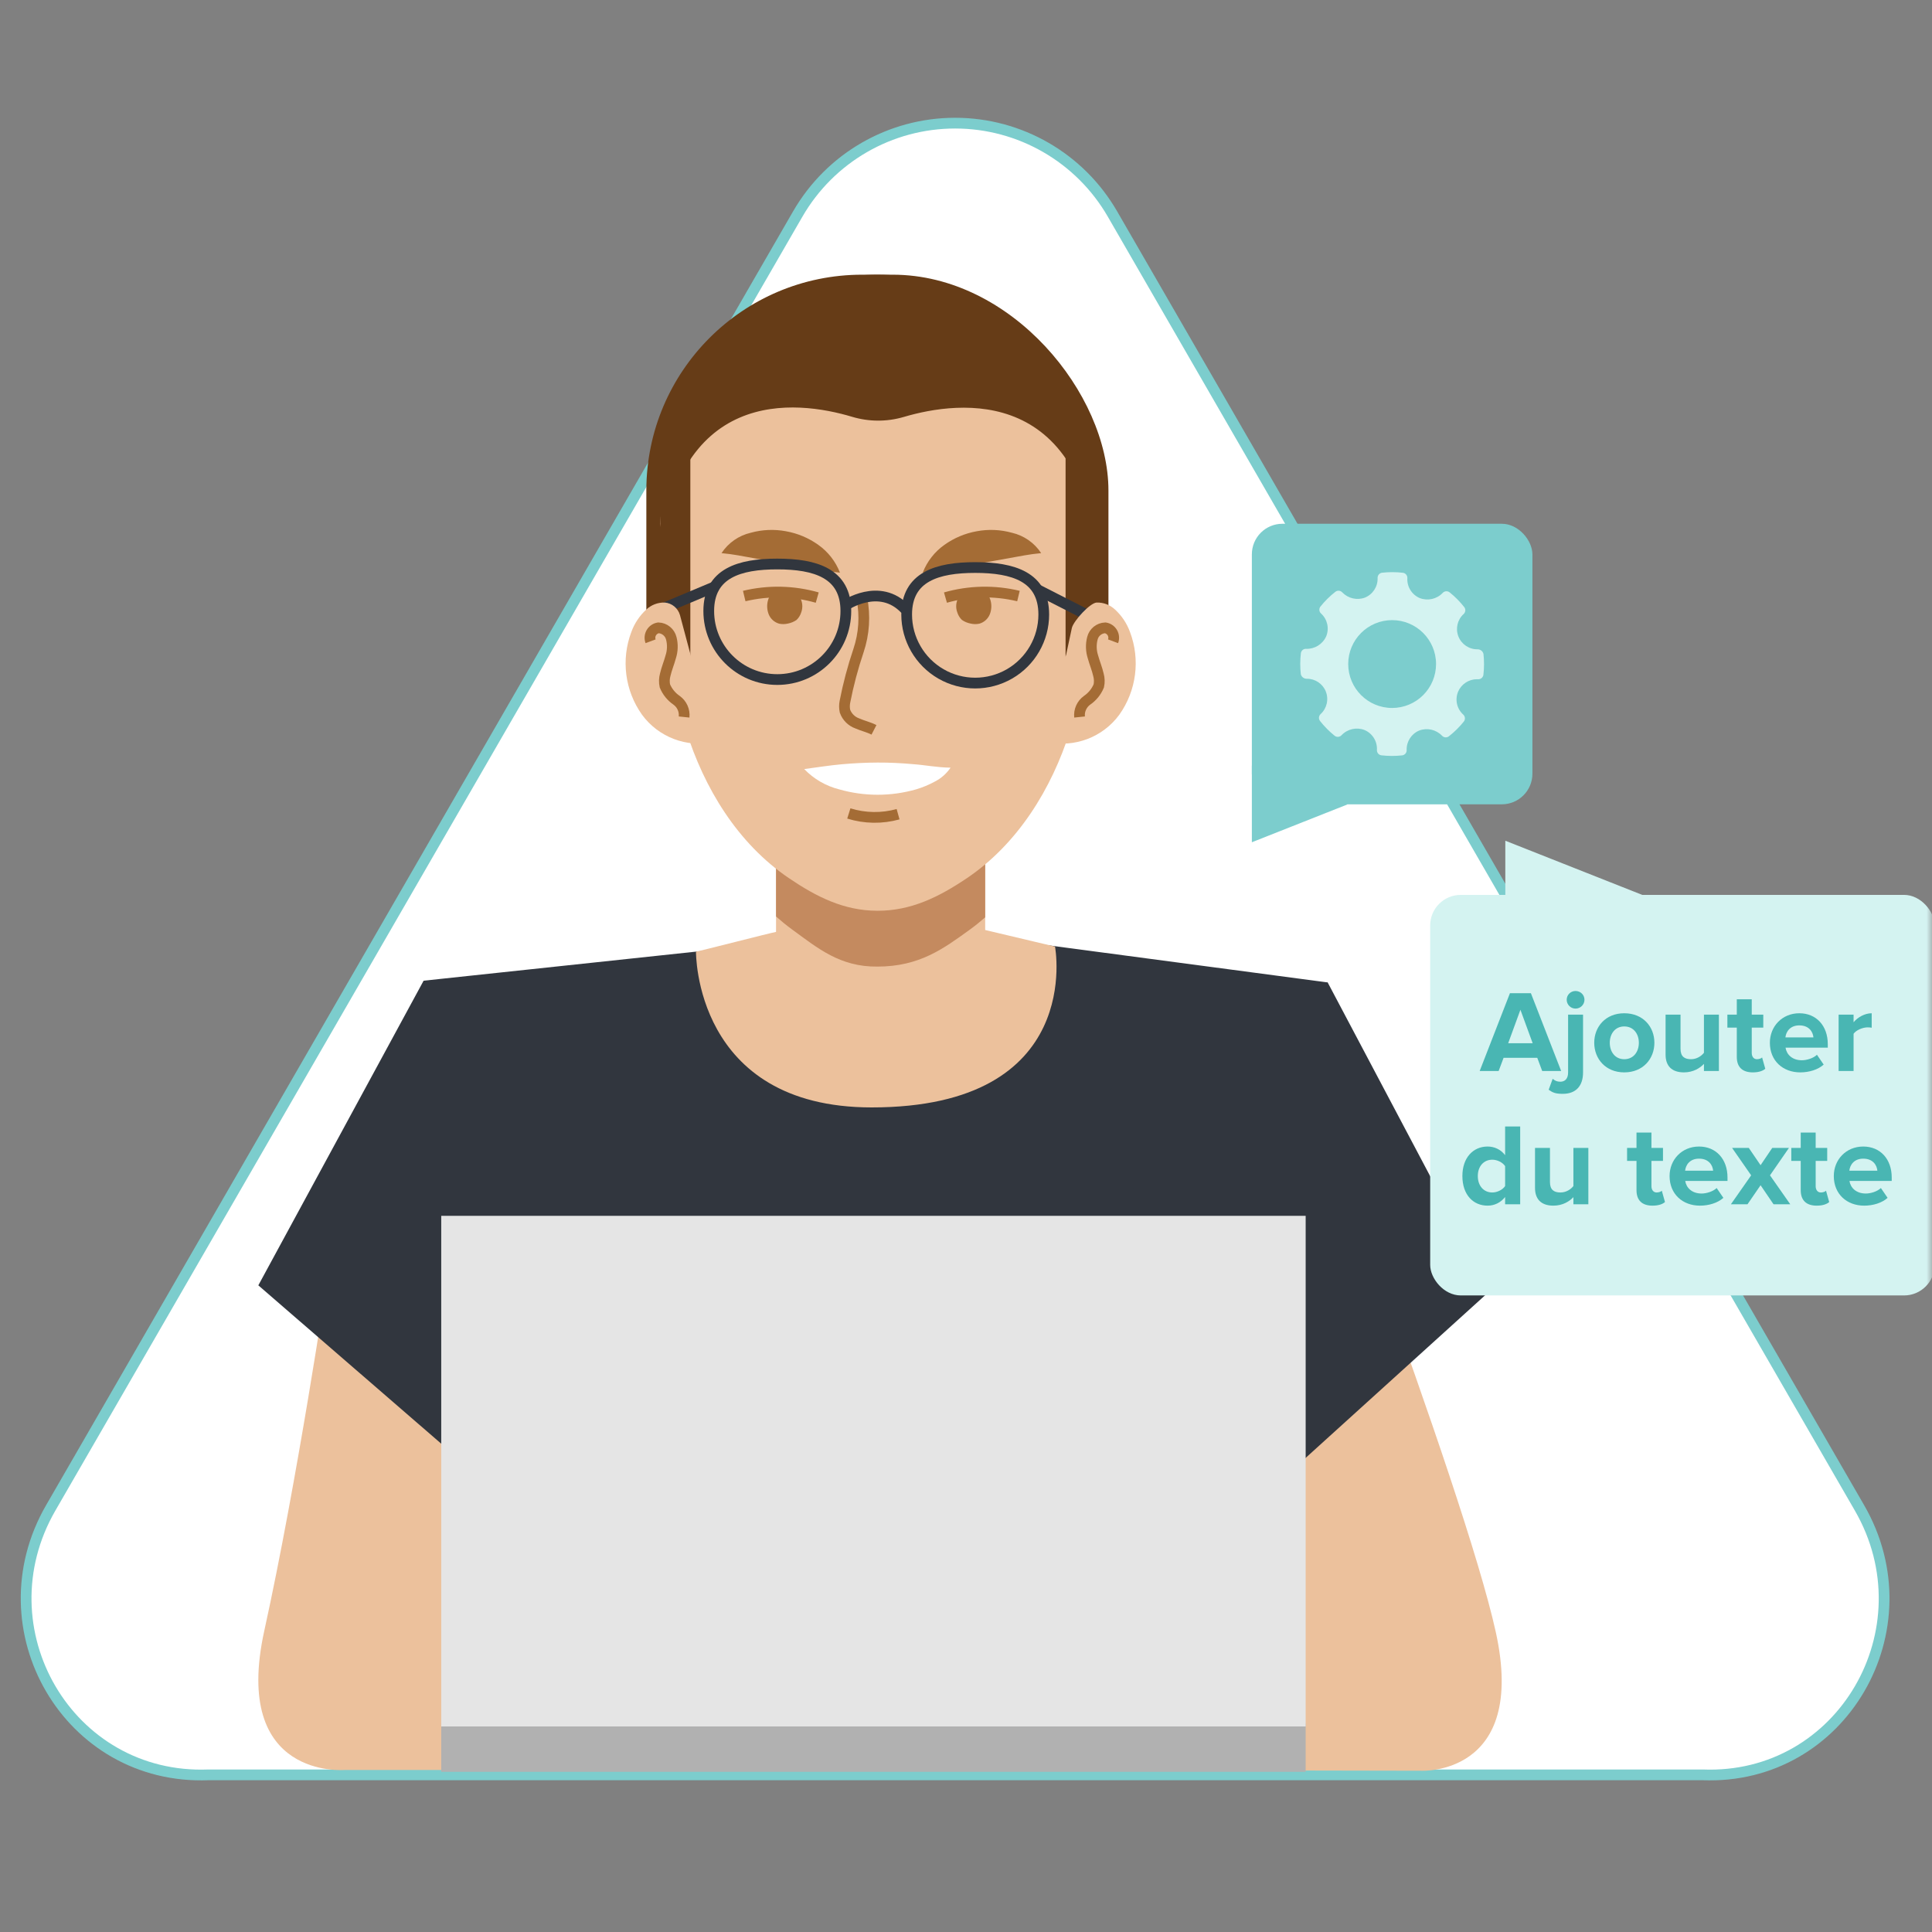 <?xml version="1.0" encoding="UTF-8"?>
<svg width="180px" height="180px" viewBox="0 0 180 180" version="1.1" xmlns="http://www.w3.org/2000/svg" xmlns:xlink="http://www.w3.org/1999/xlink">
    <rect x="0" y="0" width="180" height="180" fill="#808080" stroke="none"/>
    <title>2-buyers-customize copy</title>
    <defs>
        <polygon id="path-1" points="0 0 180 0 180 180 0 180"></polygon>
    </defs>
    <g id="Page-1" stroke="none" stroke-width="1" fill="none" fill-rule="evenodd">
        <g id="2-buyers-customize-copy">
            <mask id="mask-2" fill="white">
                <use xlink:href="#path-1"></use>
            </mask>
            <use id="Mask" fill-opacity="0" fill="#FFFFFF" xlink:href="#path-1"></use>
            <g id="LP_Enterprise_Customization_Customize-(1)" mask="url(#mask-2)">
                <g transform="translate(2.434, 11.473)">
                    <path d="M71.892,8.464 L2.293,129.013 C-4.223,140.298 3.921,154.405 16.997,153.886 L156.195,153.886 C169.182,154.405 177.327,140.298 170.811,129.013 L101.212,8.464 C98.188,3.226 92.6,0 86.552,0 C80.504,0 74.916,3.226 71.892,8.464 Z" id="Path" stroke="#7CCDCD" stroke-width="1" fill="#FFFFFF" fill-rule="nonzero"></path>
                    <path d="M91.494,76.103 C89.184,80.048 83.715,82.821 77.333,82.821 C70.952,82.821 68.049,80.777 65.74,76.833 L37.032,79.897 L38.756,151.029 L118.41,151.029 L118.646,135.273 L118.646,135.273 L121.261,80.058 L91.494,76.103 Z" id="Path" stroke="none" fill="#31363E" fill-rule="nonzero"></path>
                    <path d="M117.289,83.727 C117.289,83.727 133.958,127.1 136.924,140.577 C139.89,154.055 129.932,153.505 129.932,153.505 L90.922,153.431 L91.199,138.747 L112.77,137.807 L108.109,109.932" id="Path" stroke="none" fill="#ECC19C" fill-rule="nonzero"></path>
                    <path d="M28.058,107.63 C28.058,107.63 25.249,126.559 22.19,140.457 C19.132,154.355 29.686,153.431 29.686,153.431 L70.339,153.431 L69.343,138.569 L47.098,137.6 L51.905,108.855" id="Path" stroke="none" fill="#ECC19C" fill-rule="nonzero"></path>
                    <polygon id="Path" stroke="none" fill="#31363E" fill-rule="nonzero" points="136.439 108.744 136.439 108.744 136.439 108.744 121.262 80.058 99.568 90.749 115.397 127.81"></polygon>
                    <polygon id="Path" stroke="none" fill="#31363E" fill-rule="nonzero" points="21.634 108.279 21.634 108.279 21.634 108.279 37.032 79.898 58.952 91.621 42.968 126.75"></polygon>
                    <path d="M83.468,73.755 C79.976,74.111 76.481,74.449 72.991,74.832 C71.415,75.005 71.435,75.104 69.868,75.352 C69.378,75.43 62.931,77.099 62.41,77.188 C62.41,77.188 62.224,91.703 78.782,91.703 C98.706,91.703 95.859,76.715 95.859,76.715 L95.859,76.715 L89.354,75.173 C88.629,75.264 88.249,71.664 87.525,71.76 C85.486,72.031 85.517,73.546 83.468,73.755 Z" id="Path" stroke="none" fill="#ECC19C" fill-rule="nonzero"></path>
                    <rect id="Rectangle" stroke="none" fill="#B1B1B1" fill-rule="nonzero" x="38.675" y="149.119" width="80.537" height="4.486"></rect>
                    <rect id="Rectangle" stroke="none" fill="#E5E5E5" fill-rule="nonzero" x="38.675" y="101.803" width="80.537" height="47.573"></rect>
                    <line x1="78.944" y1="71.295" x2="78.782" y2="71.294" id="Path" stroke="none" fill="#B55331" fill-rule="nonzero"></line>
                    <rect id="Rectangle" stroke="none" fill="#663C17" fill-rule="nonzero" x="57.784" y="14.119" width="43.053" height="51.331" rx="20.108"></rect>
                    <path d="M72.667,65.45 L86.555,65.45 C88.101,65.45 89.354,66.703 89.354,68.249 L89.354,77.348 C89.354,82.374 85.279,86.449 80.253,86.449 L78.969,86.449 C73.943,86.449 69.868,82.374 69.868,77.348 L69.868,68.249 C69.868,66.703 71.121,65.45 72.667,65.45 Z" id="Path" stroke="none" fill="#ECC19C" fill-rule="nonzero"></path>
                    <path d="M69.868,73.914 C70.341,74.332 70.829,74.733 71.339,75.106 C73.763,76.875 75.827,78.619 79.31,78.582 C83.236,78.583 85.478,76.904 87.911,75.147 C88.411,74.786 88.889,74.397 89.354,73.993 L89.354,65.45 L69.868,65.45 L69.868,73.914 Z" id="Path" stroke="none" fill="#C48A5F" fill-rule="nonzero"></path>
                    <path d="M79.31,73.381 C76.177,73.373 73.624,72.078 71.044,70.326 C66.289,67.1 63.15,61.94 61.463,56.504 C59.775,51.069 59.418,45.326 59.3,39.643 L59.099,37.328 C59.304,26.293 68.322,17.462 79.359,17.49 C90.395,17.518 99.369,26.393 99.518,37.429 L99.512,39.744 C99.365,45.426 98.98,51.167 97.265,56.594 C95.55,62.021 92.385,67.165 87.615,70.368 C85.025,72.106 82.443,73.388 79.31,73.381 Z" id="Path" stroke="none" fill="#ECC19C" fill-rule="nonzero"></path>
                    <path d="M58.811,41.728 C60.186,24.331 71.815,25.821 76.947,27.357 C78.519,27.831 80.195,27.836 81.77,27.373 C86.988,25.829 98.961,24.31 100.006,42.371 C100.082,40.932 99.478,39.491 99.513,38.054 L99.519,35.563 C99.549,23.748 90.525,14.147 79.363,14.119 C68.202,14.091 59.13,23.647 59.1,35.462 L59.3,37.953 C59.322,39.109 58.764,40.57 58.811,41.728 Z" id="Path" stroke="none" fill="#663C17" fill-rule="nonzero"></path>
                    <path d="M76.649,64.315 C78.14,64.779 79.734,64.803 81.238,64.385" id="Path" stroke="#A46C35" stroke-width="1" fill="none"></path>
                    <polygon id="Path" stroke="none" fill="#663C17" fill-rule="nonzero" points="61.883 49.701 59.101 43.924 59.101 31.107 61.883 31.107"></polygon>
                    <polygon id="Path" stroke="none" fill="#663C17" fill-rule="nonzero" points="96.844 49.701 99.726 44.665 99.626 31.107 96.844 31.107"></polygon>
                    <path d="M88.339,43.364 C87.786,43.35 87.262,43.615 86.946,44.069 C86.63,44.524 86.563,45.106 86.768,45.62 C86.851,45.874 86.996,46.103 87.189,46.287 C87.432,46.455 87.708,46.57 87.999,46.624 C88.266,46.688 88.545,46.691 88.813,46.633 C89.244,46.51 89.597,46.2 89.772,45.788 C89.942,45.376 89.973,44.921 89.859,44.491 C89.826,44.368 89.781,44.248 89.725,44.134 C89.474,43.609 88.918,43.3 88.339,43.364 L88.339,43.364 Z" id="Path" stroke="none" fill="#A46C35" fill-rule="nonzero"></path>
                    <path d="M70.629,43.364 C71.182,43.35 71.705,43.615 72.022,44.069 C72.338,44.524 72.405,45.106 72.2,45.62 C72.116,45.874 71.971,46.103 71.778,46.287 C71.535,46.455 71.259,46.57 70.968,46.624 C70.701,46.688 70.423,46.691 70.154,46.633 C69.724,46.51 69.371,46.2 69.196,45.788 C69.026,45.376 68.995,44.921 69.108,44.491 C69.141,44.368 69.186,44.248 69.243,44.134 C69.494,43.609 70.05,43.3 70.629,43.364 L70.629,43.364 Z" id="Path" stroke="none" fill="#A46C35" fill-rule="nonzero"></path>
                    <path d="M72.493,60.178 C73.78,60.011 74.864,59.831 75.997,59.732 C77.114,59.632 78.223,59.577 79.331,59.573 C80.438,59.568 81.545,59.624 82.66,59.724 C83.797,59.806 84.849,60.031 86.127,60.049 C85.755,60.599 85.25,61.045 84.659,61.346 C84.106,61.647 83.524,61.889 82.921,62.069 C80.577,62.74 78.091,62.74 75.746,62.069 C74.506,61.755 73.379,61.1 72.493,60.178 Z" id="Path" stroke="none" fill="#FFFFFF" fill-rule="nonzero"></path>
                    <path d="M83.536,41.879 C83.939,40.836 84.641,39.936 85.554,39.29 C86.451,38.649 87.479,38.216 88.564,38.023 C89.652,37.819 90.772,37.866 91.839,38.161 C92.96,38.419 93.938,39.1 94.569,40.061 C93.43,40.165 92.559,40.36 91.662,40.513 L89.098,40.974 L86.52,41.433 C85.621,41.592 84.695,41.775 83.536,41.879 Z" id="Path" stroke="none" fill="#A46C35" fill-rule="nonzero"></path>
                    <path d="M75.822,41.879 C74.663,41.775 73.737,41.592 72.838,41.433 L70.26,40.974 L67.696,40.513 C66.799,40.36 65.928,40.165 64.788,40.061 C65.42,39.1 66.398,38.419 67.518,38.161 C68.585,37.866 69.705,37.819 70.793,38.023 C71.879,38.216 72.907,38.649 73.804,39.29 C74.717,39.936 75.419,40.836 75.822,41.879 L75.822,41.879 Z" id="Path" stroke="none" fill="#A46C35" fill-rule="nonzero"></path>
                    <path d="M77.862,44.263 C78.186,45.889 78.078,47.572 77.55,49.144 C77.021,50.707 76.598,52.303 76.283,53.922 C76.228,54.208 76.23,54.501 76.29,54.785 C76.483,55.316 76.902,55.734 77.434,55.925 C77.943,56.151 78.497,56.269 78.992,56.525" id="Path" stroke="#A46C35" stroke-width="1" fill="none"></path>
                    <path d="M85.652,44.203 C87.869,43.569 90.212,43.519 92.453,44.059" id="Path" stroke="#A46C35" stroke-width="1" fill="none"></path>
                    <path d="M73.706,44.203 C71.489,43.569 69.146,43.519 66.904,44.059" id="Path" stroke="#A46C35" stroke-width="1" fill="none"></path>
                    <g id="Group" stroke="none" stroke-width="1" fill="none" fill-rule="evenodd" transform="translate(113.566, 36.527)">
                        <rect id="Rectangle" fill="#7CCDCD" fill-rule="nonzero" x="0.633" y="0.798" width="26.138" height="26.138" rx="2.848"></rect>
                        <path d="M22.21,12.917 C22.146,12.665 21.918,12.491 21.659,12.495 C20.874,12.505 20.164,12.028 19.876,11.297 C19.589,10.566 19.783,9.733 20.365,9.205 C20.549,9.037 20.572,8.755 20.417,8.559 C20.019,8.053 19.564,7.593 19.061,7.19 C18.864,7.033 18.579,7.056 18.41,7.242 C17.861,7.818 17.018,8.007 16.275,7.722 C15.536,7.408 15.073,6.665 15.119,5.863 C15.134,5.611 14.949,5.392 14.698,5.363 C14.059,5.289 13.412,5.287 12.772,5.358 C12.525,5.385 12.34,5.599 12.348,5.848 C12.377,6.642 11.909,7.37 11.176,7.674 C10.437,7.951 9.604,7.761 9.057,7.192 C8.888,7.008 8.607,6.984 8.411,7.138 C7.898,7.54 7.433,7.999 7.026,8.507 C6.868,8.703 6.89,8.988 7.077,9.157 C7.672,9.696 7.864,10.552 7.555,11.294 C7.224,12.02 6.49,12.476 5.693,12.451 C5.441,12.434 5.222,12.621 5.198,12.871 C5.123,13.518 5.122,14.171 5.194,14.818 C5.261,15.072 5.494,15.246 5.756,15.239 C6.528,15.231 7.227,15.696 7.517,16.412 C7.815,17.149 7.624,17.993 7.039,18.53 C6.855,18.698 6.832,18.979 6.987,19.175 C7.385,19.681 7.839,20.141 8.341,20.545 C8.537,20.703 8.823,20.681 8.993,20.493 C9.542,19.917 10.384,19.727 11.127,20.013 C11.867,20.325 12.331,21.069 12.285,21.871 C12.27,22.123 12.455,22.343 12.705,22.372 C13.345,22.446 13.991,22.448 14.632,22.377 C14.879,22.349 15.064,22.136 15.055,21.887 C15.027,21.093 15.494,20.365 16.227,20.061 C16.967,19.783 17.8,19.973 18.347,20.543 C18.516,20.727 18.797,20.75 18.993,20.597 C19.506,20.195 19.97,19.736 20.378,19.228 C20.536,19.032 20.514,18.746 20.327,18.577 C19.731,18.038 19.539,17.183 19.848,16.441 C20.148,15.74 20.836,15.285 21.599,15.281 L21.705,15.284 C21.957,15.298 22.176,15.114 22.206,14.864 C22.281,14.217 22.283,13.564 22.21,12.917 L22.21,12.917 Z M13.702,17.96 C11.442,17.96 9.61,16.127 9.61,13.867 C9.61,11.607 11.442,9.775 13.702,9.775 C15.962,9.775 17.794,11.607 17.794,13.867 C17.794,14.953 17.363,15.994 16.596,16.761 C15.828,17.529 14.787,17.96 13.702,17.96 Z" id="Shape" fill="#D4F3F1" fill-rule="nonzero"></path>
                    </g>
                    <polygon id="Path" stroke="none" fill="#7CCDCD" fill-rule="nonzero" points="114.199 59.849 114.199 66.998 123.135 63.463"></polygon>
                    <g id="Group" stroke="none" stroke-width="1" fill="none" fill-rule="evenodd" transform="translate(130.813, 66.855)">
                        <rect id="Rectangle" fill="#D4F3F1" fill-rule="nonzero" x="0" y="5.047" width="47" height="37.318" rx="2.848"></rect>
                        <g id="Ajouter-du-texte" transform="translate(3, 14)" fill="#49B6B3" fill-rule="nonzero">
                            <path d="M9.202,7.453 L6.383,0.206 L4.431,0.206 L1.612,7.453 L3.378,7.453 L3.839,6.225 L6.976,6.225 L7.436,7.453 L9.202,7.453 Z M6.548,4.867 L4.267,4.867 L5.407,1.749 L6.548,4.867 Z" id="Shape"></path>
                            <path d="M10.54,1.641 C11.001,1.641 11.374,1.271 11.374,0.815 C11.374,0.359 11.001,0 10.54,0 C10.09,0 9.718,0.359 9.718,0.815 C9.718,1.271 10.09,1.641 10.54,1.641 Z M9.356,9.582 C10.628,9.582 11.242,8.789 11.242,7.594 L11.242,2.205 L9.849,2.205 L9.849,7.594 C9.849,8.181 9.553,8.453 9.125,8.453 C8.807,8.453 8.621,8.355 8.412,8.181 L8.039,9.202 C8.423,9.474 8.687,9.582 9.356,9.582 Z" id="Shape"></path>
                            <path d="M15.081,7.583 C16.836,7.583 17.889,6.312 17.889,4.824 C17.889,3.335 16.836,2.075 15.081,2.075 C13.337,2.075 12.284,3.335 12.284,4.824 C12.284,6.312 13.337,7.583 15.081,7.583 Z M15.081,6.356 C14.214,6.356 13.732,5.65 13.732,4.824 C13.732,4.009 14.214,3.303 15.081,3.303 C15.958,3.303 16.441,4.009 16.441,4.824 C16.441,5.65 15.958,6.356 15.081,6.356 Z" id="Shape"></path>
                            <path d="M23.899,7.453 L23.899,2.205 L22.506,2.205 L22.506,5.758 C22.265,6.062 21.837,6.356 21.3,6.356 C20.707,6.356 20.324,6.117 20.324,5.389 L20.324,2.205 L18.931,2.205 L18.931,5.932 C18.931,6.953 19.479,7.583 20.642,7.583 C21.508,7.583 22.144,7.181 22.506,6.79 L22.506,7.453 L23.899,7.453 Z" id="Path"></path>
                            <path d="M27.058,7.583 C27.639,7.583 28.012,7.431 28.22,7.247 L27.924,6.193 C27.848,6.28 27.65,6.356 27.442,6.356 C27.135,6.356 26.959,6.106 26.959,5.769 L26.959,3.411 L28.034,3.411 L28.034,2.205 L26.959,2.205 L26.959,0.771 L25.566,0.771 L25.566,2.205 L24.689,2.205 L24.689,3.411 L25.566,3.411 L25.566,6.138 C25.566,7.084 26.082,7.583 27.058,7.583 Z" id="Path"></path>
                            <path d="M31.478,7.583 C32.301,7.583 33.134,7.334 33.661,6.856 L33.035,5.943 C32.695,6.269 32.081,6.454 31.631,6.454 C30.732,6.454 30.206,5.921 30.107,5.28 L34.044,5.28 L34.044,4.954 C34.044,3.248 32.981,2.075 31.39,2.075 C29.789,2.075 28.648,3.303 28.648,4.824 C28.648,6.508 29.866,7.583 31.478,7.583 Z M32.706,4.324 L30.096,4.324 C30.151,3.803 30.524,3.205 31.39,3.205 C32.311,3.205 32.662,3.824 32.706,4.324 Z" id="Shape"></path>
                            <path d="M36.446,7.453 L36.446,3.987 C36.677,3.65 37.291,3.39 37.752,3.39 C37.916,3.39 38.037,3.401 38.135,3.422 L38.135,2.075 C37.477,2.075 36.83,2.455 36.446,2.912 L36.446,2.205 L35.053,2.205 L35.053,7.453 L36.446,7.453 Z" id="Path"></path>
                            <path d="M5.385,19.87 L5.385,12.623 L3.981,12.623 L3.981,15.296 C3.565,14.752 2.972,14.492 2.347,14.492 C0.998,14.492 0,15.535 0,17.24 C0,19 1.02,20 2.347,20 C2.994,20 3.565,19.718 3.981,19.196 L3.981,19.87 L5.385,19.87 Z M2.786,18.772 C1.985,18.772 1.437,18.153 1.437,17.24 C1.437,16.339 1.985,15.719 2.786,15.719 C3.247,15.719 3.751,15.969 3.981,16.317 L3.981,18.175 C3.751,18.522 3.247,18.772 2.786,18.772 Z" id="Shape"></path>
                            <path d="M11.736,19.87 L11.736,14.622 L10.343,14.622 L10.343,18.175 C10.101,18.479 9.674,18.772 9.136,18.772 C8.544,18.772 8.16,18.533 8.16,17.805 L8.16,14.622 L6.767,14.622 L6.767,18.349 C6.767,19.37 7.316,20 8.478,20 C9.345,20 9.981,19.598 10.343,19.207 L10.343,19.87 L11.736,19.87 Z" id="Path"></path>
                            <path d="M17.713,20 C18.294,20 18.667,19.848 18.876,19.663 L18.58,18.609 C18.503,18.696 18.305,18.772 18.097,18.772 C17.79,18.772 17.614,18.522 17.614,18.186 L17.614,15.828 L18.689,15.828 L18.689,14.622 L17.614,14.622 L17.614,13.188 L16.222,13.188 L16.222,14.622 L15.344,14.622 L15.344,15.828 L16.222,15.828 L16.222,18.555 C16.222,19.5 16.737,20 17.713,20 Z" id="Path"></path>
                            <path d="M22.133,20 C22.956,20 23.789,19.75 24.316,19.272 L23.691,18.359 C23.351,18.685 22.736,18.87 22.287,18.87 C21.387,18.87 20.861,18.338 20.762,17.697 L24.7,17.697 L24.7,17.371 C24.7,15.665 23.636,14.492 22.046,14.492 C20.444,14.492 19.304,15.719 19.304,17.24 C19.304,18.924 20.521,20 22.133,20 Z M23.362,16.741 L20.751,16.741 C20.806,16.219 21.179,15.622 22.046,15.622 C22.967,15.622 23.318,16.241 23.362,16.741 Z" id="Shape"></path>
                            <polygon id="Path" points="30.546 19.87 28.659 17.175 30.425 14.622 28.868 14.622 27.782 16.23 26.685 14.622 25.128 14.622 26.904 17.175 25.018 19.87 26.564 19.87 27.782 18.099 28.988 19.87"></polygon>
                            <path d="M33.013,20 C33.595,20 33.968,19.848 34.176,19.663 L33.88,18.609 C33.803,18.696 33.606,18.772 33.397,18.772 C33.09,18.772 32.915,18.522 32.915,18.186 L32.915,15.828 L33.99,15.828 L33.99,14.622 L32.915,14.622 L32.915,13.188 L31.522,13.188 L31.522,14.622 L30.644,14.622 L30.644,15.828 L31.522,15.828 L31.522,18.555 C31.522,19.5 32.037,20 33.013,20 Z" id="Path"></path>
                            <path d="M37.434,20 C38.256,20 39.09,19.75 39.616,19.272 L38.991,18.359 C38.651,18.685 38.037,18.87 37.587,18.87 C36.688,18.87 36.161,18.338 36.063,17.697 L40,17.697 L40,17.371 C40,15.665 38.936,14.492 37.346,14.492 C35.744,14.492 34.604,15.719 34.604,17.24 C34.604,18.924 35.821,20 37.434,20 Z M38.662,16.741 L36.052,16.741 C36.106,16.219 36.479,15.622 37.346,15.622 C38.267,15.622 38.618,16.241 38.662,16.741 Z" id="Shape"></path>
                        </g>
                        <polygon id="Path" fill="#D4F3F1" fill-rule="nonzero" points="7 10.208 7 0 19.759 5.047"></polygon>
                    </g>
                    <path d="M76.372,45.453 C76.372,48.98 73.513,51.839 69.985,51.839 C66.458,51.839 63.599,48.98 63.599,45.453 C63.599,41.926 66.458,41.074 69.985,41.074 C73.513,41.074 76.372,41.926 76.372,45.453 Z" id="Path" stroke="#31363E" stroke-width="1" fill="none"></path>
                    <path d="M82.038,45.782 C82.038,48.063 83.255,50.172 85.231,51.313 C87.207,52.453 89.642,52.453 91.618,51.313 C93.594,50.172 94.811,48.063 94.811,45.782 C94.811,42.255 91.952,41.403 88.425,41.403 C84.897,41.403 82.038,42.255 82.038,45.782 Z" id="Path" stroke="#31363E" stroke-width="1" fill="none"></path>
                    <path d="M76.255,44.968 C76.255,44.968 79.502,42.713 81.921,45.297" id="Path" stroke="#31363E" stroke-width="1" fill="none"></path>
                    <line x1="64.295" y1="43.135" x2="58.11" y2="45.729" id="Path" stroke="#31363E" stroke-width="1" fill="none"></line>
                    <line x1="94.125" y1="43.41" x2="100.419" y2="46.621" id="Path" stroke="#31363E" stroke-width="1" fill="none"></line>
                    <path d="M60.916,45.829 C60.731,45.187 60.171,44.725 59.505,44.665 C58.862,44.644 58.238,44.882 57.772,45.324 C57.149,45.898 56.674,46.613 56.386,47.409 C55.412,49.985 55.786,52.877 57.384,55.12 C58.921,57.211 61.54,58.206 64.078,57.664" id="Path" stroke="none" fill="#ECC19C" fill-rule="nonzero"></path>
                    <path d="M58.18,48.274 C58.082,48.011 58.107,47.717 58.249,47.474 C58.39,47.232 58.633,47.065 58.91,47.02 C59.483,47.043 59.971,47.442 60.108,47.998 C60.256,48.569 60.237,49.17 60.054,49.731 C59.901,50.294 59.672,50.831 59.541,51.401 C59.449,51.736 59.439,52.087 59.511,52.427 C59.736,52.973 60.117,53.441 60.605,53.773 C61.099,54.13 61.365,54.723 61.302,55.329" id="Path" stroke="#A46C35" stroke-width="1" fill="none"></path>
                    <path d="M97.432,47.018 C97.606,46.357 99.102,44.719 99.726,44.665 C100.369,44.644 100.993,44.882 101.459,45.324 C102.082,45.898 102.557,46.613 102.845,47.409 C103.819,49.985 103.445,52.877 101.847,55.12 C100.31,57.211 97.691,58.206 95.153,57.664" id="Path" stroke="none" fill="#ECC19C" fill-rule="nonzero"></path>
                    <path d="M101.269,48.274 C101.367,48.011 101.342,47.717 101.2,47.474 C101.059,47.232 100.816,47.065 100.539,47.02 C99.966,47.043 99.478,47.442 99.341,47.998 C99.193,48.569 99.212,49.17 99.394,49.731 C99.548,50.294 99.777,50.831 99.907,51.401 C100,51.736 100.01,52.087 99.938,52.427 C99.713,52.973 99.332,53.441 98.843,53.773 C98.35,54.13 98.084,54.723 98.147,55.329" id="Path" stroke="#A46C35" stroke-width="1" fill="none"></path>
                </g>
            </g>
        </g>
    </g>
</svg>